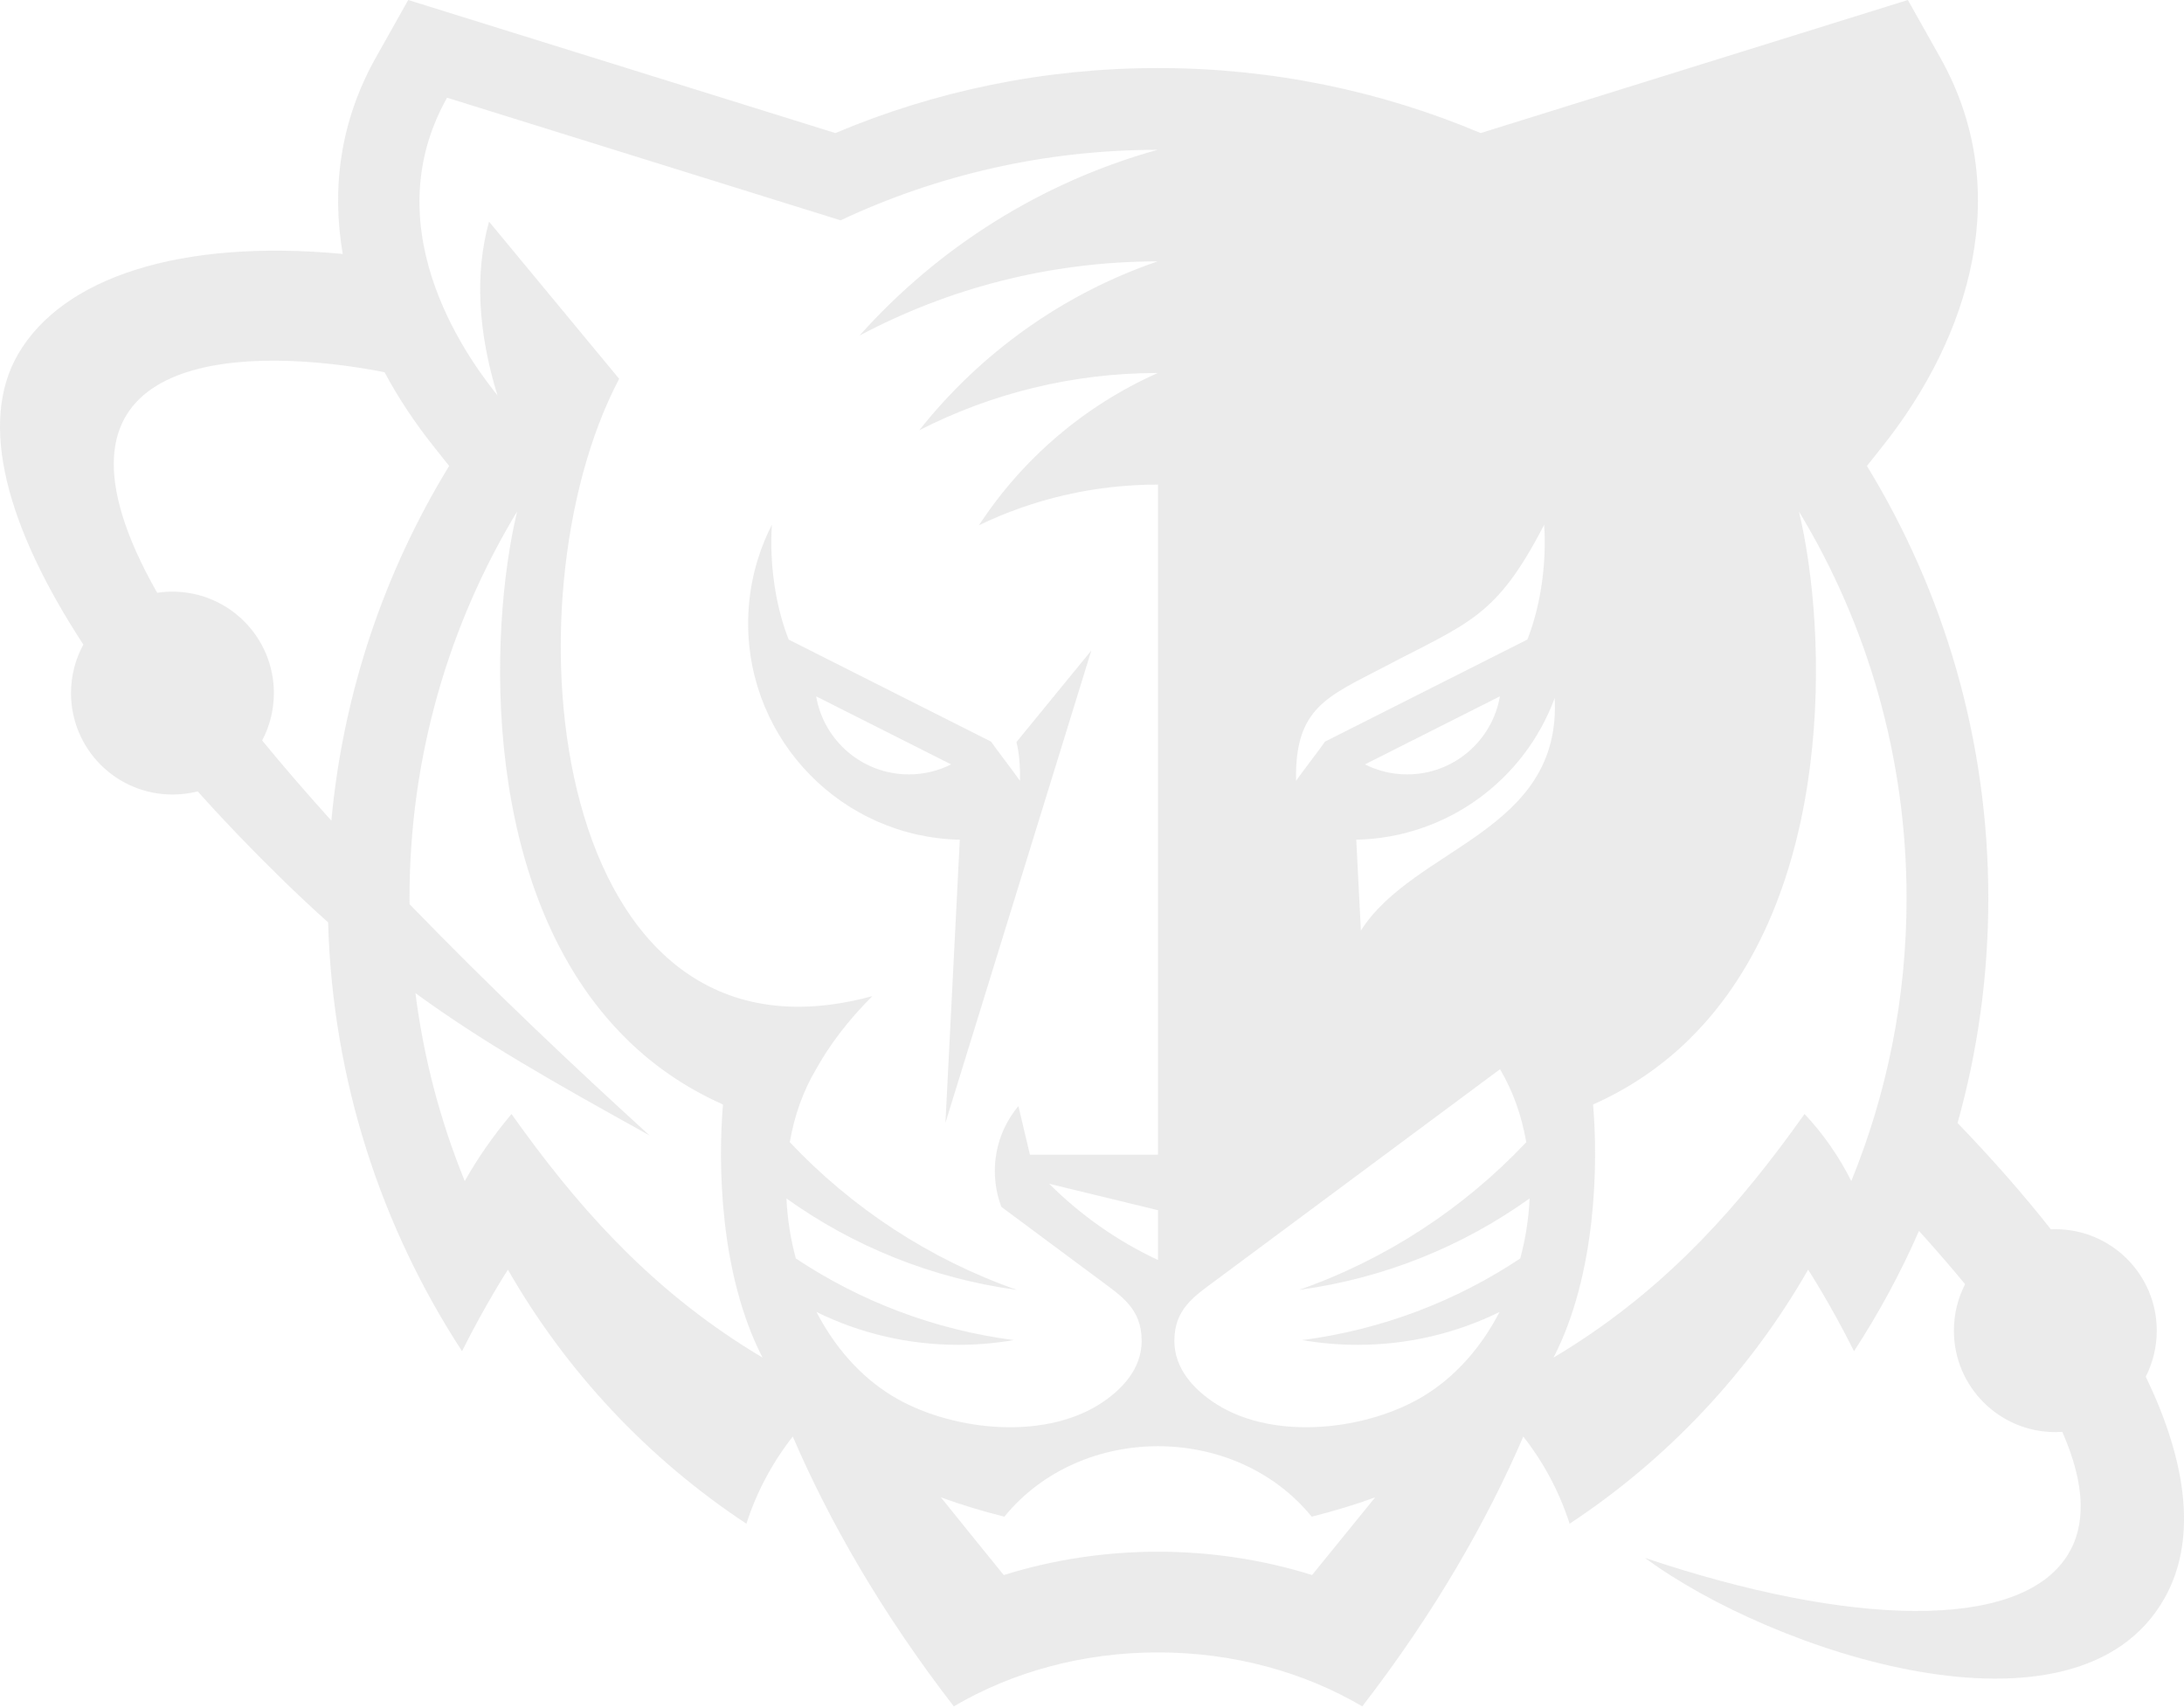 <?xml version="1.0" encoding="UTF-8"?> <svg xmlns="http://www.w3.org/2000/svg" width="840" height="657" viewBox="0 0 840 657" fill="none"><path fill-rule="evenodd" clip-rule="evenodd" d="M695.428 488.302C695.428 488.302 704.034 501.543 713.088 519.651C722.621 505.019 730.995 489.569 738.071 473.407L740.204 475.771C745.828 482.06 751.034 488.085 755.809 493.895C753.043 499.241 751.498 505.313 751.498 511.756C751.498 533.309 768.957 550.769 790.511 550.769C791.407 550.769 792.303 550.738 793.199 550.676C802.253 571.333 802.3 586.892 795.131 598.233C776.621 627.527 711.125 625.519 632.698 599.16C681.29 635.129 798.437 674.513 832.398 614.858C844.789 593.103 841.791 563.608 825.29 529.462C827.994 524.147 829.524 518.137 829.524 511.756C829.524 490.202 812.065 472.743 790.511 472.743C789.939 472.743 789.367 472.758 788.796 472.774C778.32 459.486 766.331 445.812 752.904 431.891C760.614 404.42 764.739 375.45 764.739 345.507C764.739 284.57 747.666 227.634 718.047 179.196L724.088 171.595C758.003 128.905 774.736 72.85 746.26 22.172L733.792 0L569.49 51.172C531.342 35.073 489.409 26.173 445.39 26.173C401.387 26.173 359.454 35.073 321.306 51.172L157.004 0L144.536 22.172C130.707 46.785 127.54 72.664 131.82 97.663C69.368 91.792 23.974 106.717 6.886 136.321C-8.364 162.741 2.452 202.558 32.055 247.905C29.027 253.437 27.312 259.802 27.312 266.554C27.312 288.108 44.771 305.567 66.324 305.567C69.677 305.567 72.922 305.15 76.028 304.346C85.993 315.486 96.809 326.765 108.381 338.06C114.5 344.024 120.402 349.555 126.196 354.731C127.911 415.483 146.621 471.97 177.708 519.651C186.747 501.543 195.353 488.302 195.353 488.302C217.88 527.639 249.399 561.151 287.114 586.027V585.888C291.1 573.558 297.188 562.31 304.913 552.484C318.772 584.683 338.781 619.91 366.839 656.25C389.103 643.163 416.188 635.5 445.39 635.5C474.607 635.5 501.692 643.163 523.957 656.25C552.015 619.91 572.023 584.683 585.883 552.484C593.593 562.31 599.696 573.558 603.666 585.888V586.027C641.397 561.151 672.916 527.639 695.428 488.302ZM363.625 431.845L369.157 322.949C324.025 321.976 287.747 285.095 287.747 239.732V239.207V239.176V239.16V239.129V239.021V239.006V238.898V238.867V238.774V238.743V238.666V238.65V238.62V238.573V238.542V238.511L287.763 238.465V238.434V238.388V238.357V238.341V238.295V238.264V238.218V238.187V238.14V238.11C288.01 225.378 291.177 212.987 296.879 201.831L296.848 202.403L296.817 202.99L296.786 203.577L296.755 204.18L296.724 204.783L296.709 205.385L296.693 206.003L296.678 206.621L296.662 207.255V207.888V208.522V209.171V209.804V209.82L296.678 210.468L296.693 211.117L296.709 211.782L296.724 212.446L296.755 213.111V213.126L296.786 213.79L296.817 214.47L296.863 215.15L296.894 215.845L296.941 216.525L297.002 217.22L297.049 217.916L297.111 218.611L297.188 219.306V219.322L297.25 220.017L297.327 220.728L297.404 221.438L297.497 222.149L297.589 222.86L297.682 223.571L297.775 224.297L297.883 225.007L297.991 225.734L298.115 226.46L298.223 227.186L298.347 227.912L298.486 228.623L298.625 229.365L298.764 230.091L298.903 230.817L299.057 231.543L299.212 232.269L299.382 232.995L299.552 233.722L299.722 234.448V234.463L299.907 235.189L300.092 235.916L300.293 236.642L300.479 237.368L300.695 238.094L300.896 238.82L301.112 239.531L301.344 240.257L301.56 240.983L301.792 241.694L302.039 242.42L302.286 243.131L302.534 243.842L302.796 244.553L303.074 245.263L303.337 245.959V245.974L381.177 285.219C383.263 288.247 390.216 297.255 392.286 300.283C392.425 294.365 391.962 289.483 390.942 285.389L419.742 250.177L363.625 431.845ZM313.905 267.806C316.826 284.848 331.689 297.826 349.565 297.826C355.406 297.826 360.922 296.436 365.819 293.979L313.905 267.806ZM593.902 201.831C575.407 237.6 565.117 239.284 531.883 256.743C510.746 267.837 497.86 272.147 498.494 300.283C500.58 297.255 507.548 288.247 509.618 285.219L587.459 245.959C593.345 230.941 594.767 214.084 593.902 201.831ZM523.416 357.883C544.011 325.56 600.561 320.168 597.965 268.424C586.485 299.711 556.743 322.192 521.639 322.949L523.416 357.883ZM576.89 267.806C573.955 284.848 559.107 297.826 541.215 297.826C535.375 297.826 529.859 296.436 524.976 293.979L576.89 267.806ZM241.256 399.862H241.241C251.454 409.859 263.629 418.357 278.075 424.784C276.129 447.249 276.7 489.986 293.279 522.108C290.606 520.516 287.948 518.878 285.322 517.194C248.055 493.2 221.495 463.333 196.728 428.43C189.976 436.527 184.058 444.808 178.759 454.233C169.457 431.443 162.984 407.201 159.785 381.955C185.526 400.712 212.688 416.085 249.862 436.697C222.638 411.96 189.311 380.611 157.514 347.732L157.499 345.507C157.499 291.059 172.625 240.134 198.891 196.717C187.89 242.606 184.352 344.255 241.256 399.862ZM445.39 484.593C429.754 477.285 415.601 467.32 403.534 455.268L445.39 465.435V484.593ZM361.895 575.876C369.852 578.75 377.995 581.237 386.307 583.292C415.756 547.169 475.04 547.169 504.489 583.292C512.801 581.237 520.944 578.765 528.901 575.876C520.82 585.826 512.724 595.776 504.643 605.742C466.449 593.783 424.254 593.783 386.06 605.757C377.933 595.838 370.007 585.872 361.895 575.876ZM451.679 515.711C451.679 526.465 459.327 534.638 467.979 540.092C490.63 554.369 526.29 549.857 547.642 536.847C560.049 529.292 569.86 517.874 576.751 504.571C560.296 512.667 541.771 517.21 522.18 517.21C514.918 517.21 507.795 516.576 500.873 515.387C531.574 511.385 560.08 500.369 584.708 483.991C586.748 476.466 587.953 468.679 588.308 460.908C562.645 479.263 532.424 491.654 499.668 496.073C533.242 484.3 563.108 464.616 587.026 439.277C585.296 429.249 581.974 419.685 576.921 411.218L468.18 491.979C459.311 498.561 451.679 503.351 451.679 515.711ZM649.539 399.862H649.555C639.326 409.859 627.151 418.357 612.72 424.784C614.667 447.249 614.08 489.986 597.517 522.108C600.19 520.516 602.847 518.878 605.459 517.194C642.741 493.2 669.285 463.333 694.053 428.43C701.237 436.063 707.309 444.746 712.037 454.233C725.726 420.674 733.297 383.979 733.297 345.507C733.297 291.059 718.171 240.134 691.905 196.717C702.89 242.606 706.444 344.255 649.539 399.862ZM147.826 143.011C153.172 153.008 159.554 162.602 166.707 171.595L172.748 179.196C148.027 219.615 132.051 265.967 127.447 315.61C118.115 305.273 109.169 294.937 100.826 284.786C103.715 279.332 105.337 273.136 105.337 266.554C105.337 245.001 87.878 227.541 66.324 227.541C64.331 227.541 62.369 227.68 60.453 227.974C57.286 222.412 54.52 217.02 52.233 211.859C17.84 134.359 95.82 133.03 147.888 143.135L147.826 143.011ZM238.12 145.73L238.151 145.699L189.234 86.616L188.091 85.241C182.56 105.172 183.842 127.638 191.32 152.034C182.992 141.559 142.419 90.077 171.945 37.576L323.299 84.731C360.304 67.365 401.634 57.631 445.22 57.615C400.321 70.1 360.736 95.299 330.561 129.075C364.769 110.889 403.797 100.553 445.251 100.522C408.741 113.021 377.037 135.842 353.567 165.476C381.1 151.401 412.279 143.459 445.328 143.444C417.131 155.959 393.244 176.431 376.527 202.002C397.37 191.974 420.731 186.365 445.39 186.365V409.581V419.546V444.082H396.118L391.699 425.387C386.029 432.139 382.63 440.853 382.63 450.355C382.63 455.206 383.526 459.857 385.148 464.152L422.616 491.979C431.485 498.561 439.102 503.351 439.102 515.711C439.102 526.465 431.469 534.638 422.817 540.092C400.166 554.369 364.491 549.857 343.153 536.847C330.747 529.292 320.92 517.874 314.029 504.571C330.499 512.667 349.025 517.21 368.601 517.21C375.862 517.21 382.985 516.576 389.907 515.387C359.207 511.385 330.716 500.369 306.087 483.991C304.048 476.466 302.843 468.679 302.472 460.908C328.135 479.263 358.372 491.654 391.112 496.073C357.538 484.3 327.687 464.616 303.77 439.277C305.485 429.249 308.822 419.685 313.874 411.218C319.081 401.824 326.189 392.43 335.521 383.098C211.051 417.043 193.112 231.002 238.12 145.73Z" fill="#B2B3B3" fill-opacity="0.25"></path></svg> 